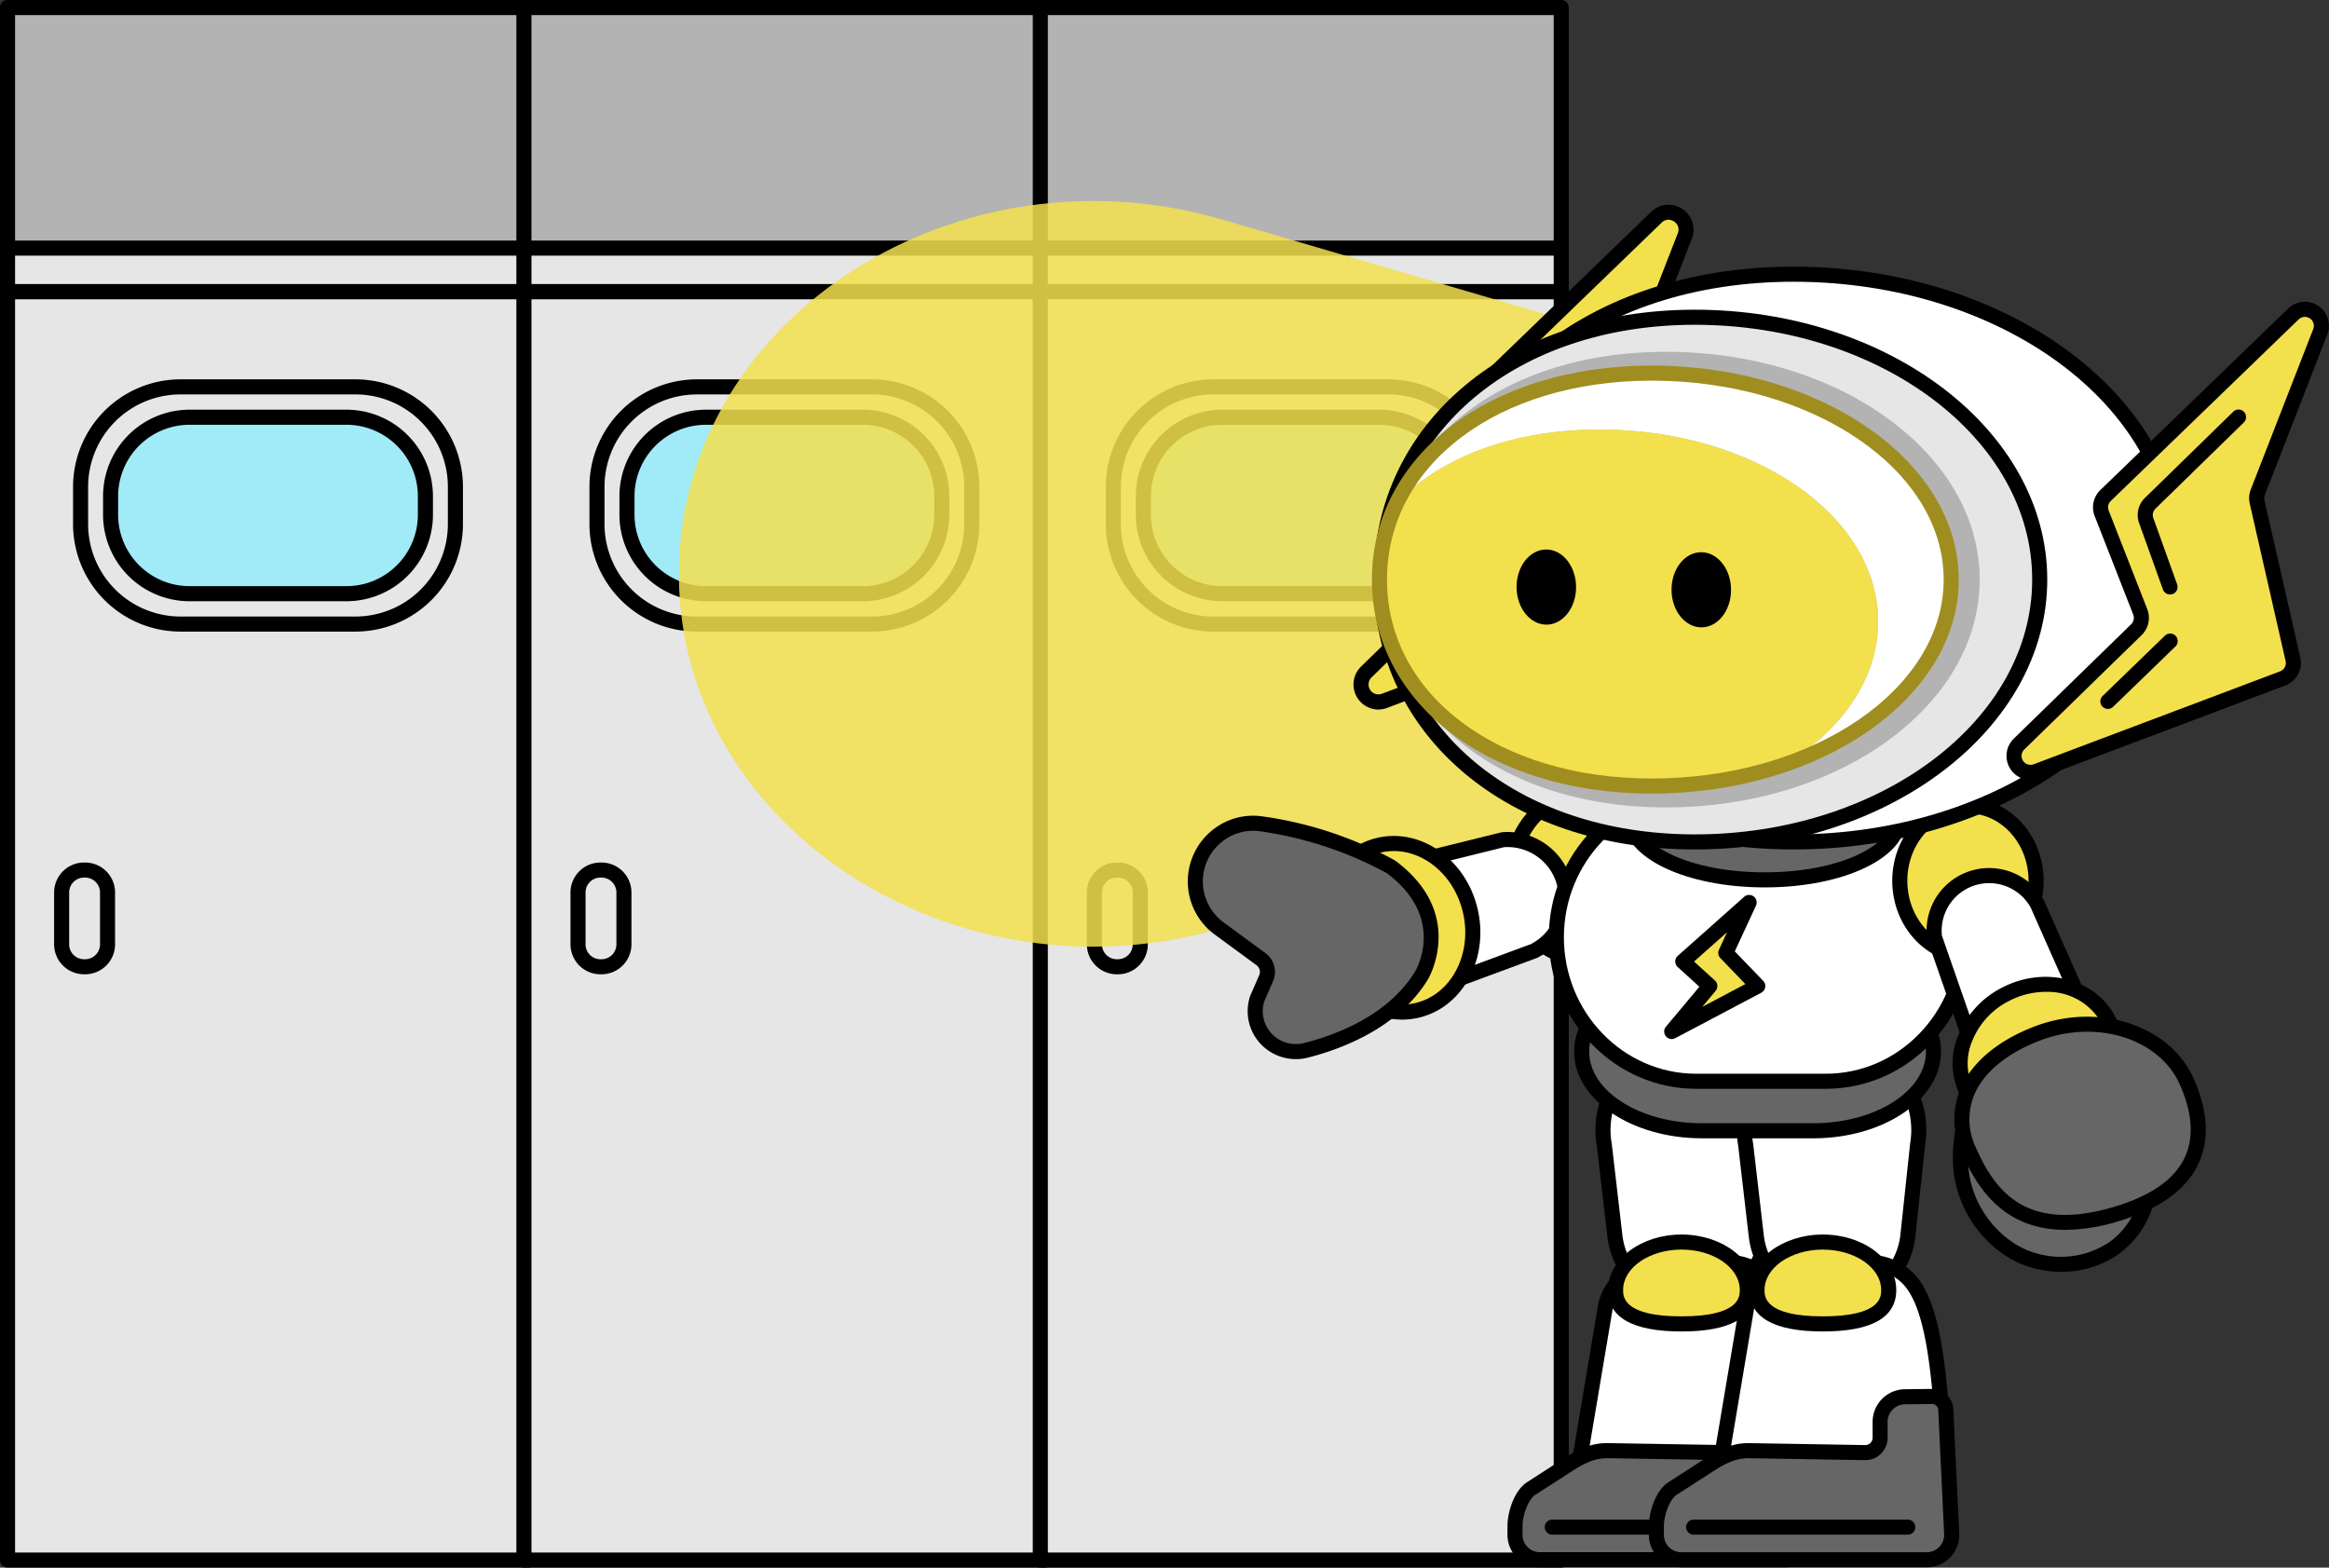 <svg id="グループ_7921" data-name="グループ 7921" xmlns="http://www.w3.org/2000/svg" xmlns:xlink="http://www.w3.org/1999/xlink" width="438.022" height="294.805" viewBox="0 0 438.022 294.805">
  <rect x="0" y="0" width="438.022" height="294.805" fill="#333333" stroke="none"/>
  <defs>
    <clipPath id="clip-path">
      <rect id="長方形_5041" data-name="長方形 5041" width="438.022" height="294.805" fill="none"/>
    </clipPath>
    <clipPath id="clip-path-4">
      <rect id="長方形_5030" data-name="長方形 5030" width="238.86" height="140.227" transform="translate(127.682 37.804)" fill="none"/>
    </clipPath>
  </defs>
  <g id="グループ_6305" data-name="グループ 6305" clip-path="url(#clip-path)">
    <rect id="長方形_5020" data-name="長方形 5020" width="97.973" height="238.524" transform="translate(1.418 54.864)" fill="#e6e6e6"/>
    <g id="グループ_6281" data-name="グループ 6281">
      <g id="グループ_6280" data-name="グループ 6280" clip-path="url(#clip-path)">
        <path id="パス_22197" data-name="パス 22197" d="M99.391,294.8H1.417A1.417,1.417,0,0,1,0,293.388V54.864a1.417,1.417,0,0,1,1.417-1.417H99.391a1.417,1.417,0,0,1,1.417,1.417V293.388a1.417,1.417,0,0,1-1.417,1.417M2.835,291.971H97.973V56.282H2.835Z"/>
        <rect id="長方形_5021" data-name="長方形 5021" width="97.973" height="45.38" transform="translate(1.418 1.418)" fill="#b3b3b3"/>
        <path id="パス_22198" data-name="パス 22198" d="M99.391,48.215H1.417A1.418,1.418,0,0,1,0,46.8V1.418A1.418,1.418,0,0,1,1.417,0H99.391a1.418,1.418,0,0,1,1.417,1.418V46.8a1.418,1.418,0,0,1-1.417,1.417M2.835,45.38H97.973V2.835H2.835Z"/>
        <path id="パス_22199" data-name="パス 22199" d="M66.867,117.359H33.94A18.783,18.783,0,0,1,15.157,98.576V91.539A18.783,18.783,0,0,1,33.94,72.756H66.867A18.783,18.783,0,0,1,85.65,91.539v7.037a18.783,18.783,0,0,1-18.783,18.783" fill="#e6e6e6"/>
        <path id="パス_22200" data-name="パス 22200" d="M66.867,118.777H33.94a20.224,20.224,0,0,1-20.2-20.2V91.539a20.224,20.224,0,0,1,20.2-20.2H66.867a20.224,20.224,0,0,1,20.2,20.2v7.037a20.224,20.224,0,0,1-20.2,20.2M33.94,74.173A17.385,17.385,0,0,0,16.575,91.539v7.037A17.385,17.385,0,0,0,33.94,115.942H66.867A17.385,17.385,0,0,0,84.232,98.576V91.539A17.385,17.385,0,0,0,66.867,74.173Z"/>
        <path id="パス_22201" data-name="パス 22201" d="M65.16,111.65H35.648A14.848,14.848,0,0,1,20.8,96.8v-3.49A14.848,14.848,0,0,1,35.648,78.464H65.16A14.848,14.848,0,0,1,80.008,93.312V96.8A14.848,14.848,0,0,1,65.16,111.65" fill="#a1eaf7"/>
        <path id="パス_22202" data-name="パス 22202" d="M65.16,113.068H35.648A16.285,16.285,0,0,1,19.382,96.8V93.313A16.285,16.285,0,0,1,35.648,77.047H65.16A16.285,16.285,0,0,1,81.426,93.313V96.8A16.285,16.285,0,0,1,65.16,113.068M35.648,79.882A13.446,13.446,0,0,0,22.217,93.313V96.8a13.446,13.446,0,0,0,13.431,13.431H65.16A13.446,13.446,0,0,0,78.591,96.8V93.313A13.446,13.446,0,0,0,65.16,79.882Z"/>
        <rect id="長方形_5022" data-name="長方形 5022" width="97.973" height="8.173" transform="translate(1.418 46.66)" fill="#e6e6e6"/>
        <path id="パス_22203" data-name="パス 22203" d="M99.391,56.25H1.417A1.417,1.417,0,0,1,0,54.833V46.66a1.417,1.417,0,0,1,1.417-1.417H99.391a1.417,1.417,0,0,1,1.417,1.417v8.173a1.417,1.417,0,0,1-1.417,1.417M2.835,53.415H97.973V48.077H2.835Z"/>
        <path id="パス_22204" data-name="パス 22204" d="M16.008,181.807h-.2a4.215,4.215,0,0,1-4.215-4.215v-9.754a4.215,4.215,0,0,1,4.215-4.214h.2a4.215,4.215,0,0,1,4.215,4.214v9.754a4.215,4.215,0,0,1-4.215,4.215" fill="#e6e6e6"/>
        <path id="パス_22205" data-name="パス 22205" d="M16.009,183.224h-.2a5.639,5.639,0,0,1-5.632-5.632v-9.754a5.638,5.638,0,0,1,5.632-5.632h.2a5.638,5.638,0,0,1,5.632,5.632v9.754a5.639,5.639,0,0,1-5.632,5.632m-.2-18.184a2.8,2.8,0,0,0-2.8,2.8v9.754a2.8,2.8,0,0,0,2.8,2.8h.2a2.8,2.8,0,0,0,2.8-2.8v-9.754a2.8,2.8,0,0,0-2.8-2.8Z"/>
        <rect id="長方形_5023" data-name="長方形 5023" width="97.973" height="238.524" transform="translate(98.536 54.864)" fill="#e6e6e6"/>
        <path id="パス_22206" data-name="パス 22206" d="M196.509,294.8H98.536a1.417,1.417,0,0,1-1.418-1.417V54.864a1.417,1.417,0,0,1,1.418-1.417h97.973a1.416,1.416,0,0,1,1.417,1.417V293.388a1.416,1.416,0,0,1-1.417,1.417m-96.556-2.834h95.138V56.282H99.953Z"/>
        <rect id="長方形_5024" data-name="長方形 5024" width="97.973" height="45.38" transform="translate(98.536 1.418)" fill="#b3b3b3"/>
        <path id="パス_22207" data-name="パス 22207" d="M196.509,48.215H98.536A1.418,1.418,0,0,1,97.118,46.8V1.418A1.418,1.418,0,0,1,98.536,0h97.973a1.417,1.417,0,0,1,1.417,1.418V46.8a1.417,1.417,0,0,1-1.417,1.417M99.953,45.38h95.138V2.835H99.953Z"/>
        <path id="パス_22208" data-name="パス 22208" d="M163.985,117.359H131.058a18.783,18.783,0,0,1-18.783-18.783V91.539a18.783,18.783,0,0,1,18.783-18.783h32.927a18.783,18.783,0,0,1,18.783,18.783v7.037a18.783,18.783,0,0,1-18.783,18.783" fill="#e6e6e6"/>
        <path id="パス_22209" data-name="パス 22209" d="M163.986,118.777H131.059a20.224,20.224,0,0,1-20.2-20.2V91.539a20.224,20.224,0,0,1,20.2-20.2h32.927a20.224,20.224,0,0,1,20.2,20.2v7.037a20.224,20.224,0,0,1-20.2,20.2m-32.927-44.6a17.385,17.385,0,0,0-17.365,17.366v7.037a17.385,17.385,0,0,0,17.365,17.366h32.927a17.385,17.385,0,0,0,17.365-17.366V91.539a17.385,17.385,0,0,0-17.365-17.366Z"/>
        <path id="パス_22210" data-name="パス 22210" d="M162.278,111.65H132.766A14.848,14.848,0,0,1,117.918,96.8v-3.49a14.848,14.848,0,0,1,14.848-14.848h29.512a14.848,14.848,0,0,1,14.848,14.848V96.8a14.848,14.848,0,0,1-14.848,14.848" fill="#a1eaf7"/>
        <path id="パス_22211" data-name="パス 22211" d="M162.278,113.068H132.766A16.285,16.285,0,0,1,116.5,96.8V93.313a16.285,16.285,0,0,1,16.266-16.266h29.512a16.285,16.285,0,0,1,16.266,16.266V96.8a16.285,16.285,0,0,1-16.266,16.266M132.766,79.882a13.446,13.446,0,0,0-13.431,13.431V96.8a13.446,13.446,0,0,0,13.431,13.431h29.512A13.446,13.446,0,0,0,175.709,96.8V93.313a13.446,13.446,0,0,0-13.431-13.431Z"/>
        <rect id="長方形_5025" data-name="長方形 5025" width="97.973" height="8.173" transform="translate(98.536 46.66)" fill="#e6e6e6"/>
        <path id="パス_22212" data-name="パス 22212" d="M196.509,56.25H98.536a1.417,1.417,0,0,1-1.418-1.417V46.66a1.417,1.417,0,0,1,1.418-1.417h97.973a1.416,1.416,0,0,1,1.417,1.417v8.173a1.416,1.416,0,0,1-1.417,1.417M99.953,53.415h95.138V48.077H99.953Z"/>
        <path id="パス_22213" data-name="パス 22213" d="M113.126,181.807h-.2a4.215,4.215,0,0,1-4.215-4.215v-9.754a4.215,4.215,0,0,1,4.215-4.214h.2a4.215,4.215,0,0,1,4.215,4.214v9.754a4.215,4.215,0,0,1-4.215,4.215" fill="#e6e6e6"/>
        <path id="パス_22214" data-name="パス 22214" d="M113.127,183.224h-.2a5.639,5.639,0,0,1-5.632-5.632v-9.754a5.638,5.638,0,0,1,5.632-5.632h.2a5.638,5.638,0,0,1,5.632,5.632v9.754a5.639,5.639,0,0,1-5.632,5.632m-.2-18.184a2.8,2.8,0,0,0-2.8,2.8v9.754a2.8,2.8,0,0,0,2.8,2.8h.2a2.8,2.8,0,0,0,2.8-2.8v-9.754a2.8,2.8,0,0,0-2.8-2.8Z"/>
        <rect id="長方形_5026" data-name="長方形 5026" width="97.973" height="238.524" transform="translate(195.654 54.864)" fill="#e6e6e6"/>
        <path id="パス_22215" data-name="パス 22215" d="M293.627,294.8H195.653a1.417,1.417,0,0,1-1.417-1.417V54.864a1.417,1.417,0,0,1,1.417-1.417h97.974a1.416,1.416,0,0,1,1.417,1.417V293.388a1.416,1.416,0,0,1-1.417,1.417m-96.556-2.834H292.21V56.282H197.071Z"/>
        <rect id="長方形_5027" data-name="長方形 5027" width="97.973" height="45.38" transform="translate(195.654 1.418)" fill="#b3b3b3"/>
        <path id="パス_22216" data-name="パス 22216" d="M293.627,48.215H195.653a1.418,1.418,0,0,1-1.417-1.417V1.418A1.418,1.418,0,0,1,195.653,0h97.974a1.417,1.417,0,0,1,1.417,1.418V46.8a1.417,1.417,0,0,1-1.417,1.417M197.071,45.38H292.21V2.835H197.071Z"/>
        <path id="パス_22217" data-name="パス 22217" d="M261.1,117.359H228.176a18.783,18.783,0,0,1-18.783-18.783V91.539a18.783,18.783,0,0,1,18.783-18.783H261.1a18.783,18.783,0,0,1,18.783,18.783v7.037A18.783,18.783,0,0,1,261.1,117.359" fill="#e6e6e6"/>
        <path id="パス_22218" data-name="パス 22218" d="M261.1,118.777H228.177a20.223,20.223,0,0,1-20.2-20.2V91.539a20.223,20.223,0,0,1,20.2-20.2H261.1a20.223,20.223,0,0,1,20.2,20.2v7.037a20.223,20.223,0,0,1-20.2,20.2m-32.927-44.6a17.386,17.386,0,0,0-17.366,17.366v7.037a17.386,17.386,0,0,0,17.366,17.366H261.1A17.386,17.386,0,0,0,278.47,98.576V91.539A17.386,17.386,0,0,0,261.1,74.173Z"/>
        <path id="パス_22219" data-name="パス 22219" d="M259.4,111.65H229.884A14.848,14.848,0,0,1,215.036,96.8v-3.49a14.848,14.848,0,0,1,14.848-14.848H259.4a14.848,14.848,0,0,1,14.848,14.848V96.8A14.848,14.848,0,0,1,259.4,111.65" fill="#a1eaf7"/>
        <path id="パス_22220" data-name="パス 22220" d="M259.4,113.068H229.884A16.284,16.284,0,0,1,213.619,96.8V93.313a16.284,16.284,0,0,1,16.265-16.266H259.4a16.284,16.284,0,0,1,16.264,16.266V96.8A16.283,16.283,0,0,1,259.4,113.068M229.884,79.882a13.447,13.447,0,0,0-13.431,13.431V96.8a13.447,13.447,0,0,0,13.431,13.431H259.4A13.446,13.446,0,0,0,272.827,96.8V93.313A13.446,13.446,0,0,0,259.4,79.882Z"/>
        <rect id="長方形_5028" data-name="長方形 5028" width="97.973" height="8.173" transform="translate(195.654 46.66)" fill="#e6e6e6"/>
        <path id="パス_22221" data-name="パス 22221" d="M293.627,56.25H195.653a1.417,1.417,0,0,1-1.417-1.417V46.66a1.417,1.417,0,0,1,1.417-1.417h97.974a1.416,1.416,0,0,1,1.417,1.417v8.173a1.416,1.416,0,0,1-1.417,1.417m-96.556-2.835H292.21V48.077H197.071Z"/>
        <path id="パス_22222" data-name="パス 22222" d="M210.244,181.807h-.2a4.215,4.215,0,0,1-4.215-4.215v-9.754a4.215,4.215,0,0,1,4.215-4.214h.2a4.215,4.215,0,0,1,4.215,4.214v9.754a4.215,4.215,0,0,1-4.215,4.215" fill="#e6e6e6"/>
        <path id="パス_22223" data-name="パス 22223" d="M210.244,183.224h-.2a5.639,5.639,0,0,1-5.632-5.632v-9.754a5.638,5.638,0,0,1,5.632-5.632h.2a5.638,5.638,0,0,1,5.632,5.632v9.754a5.638,5.638,0,0,1-5.632,5.632m-.2-18.184a2.8,2.8,0,0,0-2.8,2.8v9.754a2.8,2.8,0,0,0,2.8,2.8h.2a2.8,2.8,0,0,0,2.8-2.8v-9.754a2.8,2.8,0,0,0-2.8-2.8Z"/>
      </g>
    </g>
    <g id="グループ_6286" data-name="グループ 6286">
      <g id="グループ_6285" data-name="グループ 6285" clip-path="url(#clip-path)">
        <g id="グループ_6284" data-name="グループ 6284" opacity="0.85" style="mix-blend-mode: screen;isolation: isolate">
          <g id="グループ_6283" data-name="グループ 6283">
            <g id="グループ_6282" data-name="グループ 6282" clip-path="url(#clip-path-4)">
              <path id="パス_22224" data-name="パス 22224" d="M366.542,109.19c0-22.663-26.592-41.47-61.513-45.154l.059-.718L229.914,41.305C180.25,26.762,129.007,59.284,127.707,106.17c-1.347,48.624,51.548,83.655,102.894,68.145l64.021-19.339c39.908-.694,71.92-20.92,71.92-45.786" fill="#f3e04d"/>
            </g>
          </g>
        </g>
      </g>
    </g>
    <g id="グループ_6288" data-name="グループ 6288">
      <g id="グループ_6287" data-name="グループ 6287" clip-path="url(#clip-path)">
        <path id="パス_22225" data-name="パス 22225" d="M301.729,215.346l1.989,17.1a14.349,14.349,0,0,0,28.52-.135l1.835-17.2a16.4,16.4,0,1,0-32.344.239" fill="#fff"/>
        <path id="パス_22226" data-name="パス 22226" d="M317.97,246.548A15.763,15.763,0,0,1,302.31,232.6l-1.984-17.055a17.818,17.818,0,0,1,17.43-20.865h.126a17.818,17.818,0,0,1,17.591,20.647l-1.826,17.125a15.735,15.735,0,0,1-15.677,14.092m-.088-49.029h-.106A14.983,14.983,0,0,0,303.125,215.1c.005.027.009.055.013.082l1.988,17.095a12.931,12.931,0,0,0,25.7-.122l1.836-17.2a14.987,14.987,0,0,0-14.782-17.437"/>
        <path id="パス_22227" data-name="パス 22227" d="M333.088,241.4c3.255,4.327,4.968,13.007,5.829,30.035a9.061,9.061,0,0,1-2.931,7.153l-3.123,2.851c-1.664,1.521-3.837,4.828-6.092,4.828H306.215c-4.4,0-8.168-5.641-8.907-9.984a9.028,9.028,0,0,1,0-3.015l4.718-28.056a10.077,10.077,0,0,1,9.5-7.487l13.292-.311a10.042,10.042,0,0,1,8.27,3.986" fill="#fff"/>
        <path id="パス_22228" data-name="パス 22228" d="M326.77,287.679H306.215c-5.413,0-9.529-6.6-10.3-11.164a10.439,10.439,0,0,1,0-3.487l4.718-28.056q.01-.064.027-.129a11.553,11.553,0,0,1,10.84-8.54l13.292-.312a11.524,11.524,0,0,1,9.437,4.552c3.466,4.608,5.237,13.535,6.111,30.815a10.44,10.44,0,0,1-3.392,8.271l-3.121,2.852c-.39.356-.845.859-1.326,1.392-1.61,1.784-3.435,3.806-5.723,3.806M303.409,245.51,298.7,273.5a7.579,7.579,0,0,0,0,2.541c.692,4.073,4.123,8.806,7.51,8.806H326.77c1.028,0,2.526-1.659,3.618-2.871.529-.585,1.028-1.138,1.519-1.587l3.122-2.852A7.618,7.618,0,0,0,337.5,271.5c-.832-16.443-2.491-25.192-5.547-29.253h0a8.557,8.557,0,0,0-7.1-3.421l-13.292.312a8.7,8.7,0,0,0-8.149,6.373"/>
        <path id="パス_22229" data-name="パス 22229" d="M336.693,262.612l-5.051.065a4.7,4.7,0,0,0-4.637,4.7v3a2.8,2.8,0,0,1-2.845,2.8l-21.8-.365c-3.3-.055-5.846,1.572-8.6,3.385l-5.8,3.731c-1.9,1.25-3.041,4.781-3.041,7.054v1.668a4.672,4.672,0,0,0,4.671,4.672h46.2a4.671,4.671,0,0,0,4.664-4.934L339.351,265.1a2.628,2.628,0,0,0-2.658-2.488" fill="#666"/>
        <path id="パス_22230" data-name="パス 22230" d="M335.8,294.738H289.6a6.1,6.1,0,0,1-6.089-6.089v-1.668c0-2.414,1.141-6.567,3.679-8.237L293,275c2.738-1.8,5.6-3.67,9.392-3.61l21.8.365a1.38,1.38,0,0,0,1.4-1.381v-3a6.135,6.135,0,0,1,6.036-6.115l5.051-.065h.052a4.037,4.037,0,0,1,4.04,3.831l1.112,23.3a6.088,6.088,0,0,1-6.081,6.418m-33.592-20.511c-2.873,0-5.2,1.532-7.663,3.152l-5.809,3.74c-1.341.883-2.392,3.879-2.392,5.862v1.668A3.258,3.258,0,0,0,289.6,291.9h46.2a3.257,3.257,0,0,0,3.25-3.438l-1.113-23.3a1.225,1.225,0,0,0-1.224-1.138l-5.051.065a3.292,3.292,0,0,0-3.238,3.28v3a4.179,4.179,0,0,1-1.259,3.006,4.017,4.017,0,0,1-3.026,1.21l-21.8-.365h-.135"/>
        <line id="線_767" data-name="線 767" x2="40.267" transform="translate(291.939 287.19)" fill="#666"/>
        <path id="パス_22231" data-name="パス 22231" d="M332.2,288.608H291.938a1.417,1.417,0,0,1,0-2.834H332.2a1.417,1.417,0,1,1,0,2.834"/>
        <path id="パス_22232" data-name="パス 22232" d="M328.627,242.6c0,4.982-5.547,6.375-12.389,6.375s-12.39-1.393-12.39-6.375,5.547-9.021,12.39-9.021,12.389,4.039,12.389,9.021" fill="#f3e04d"/>
        <path id="パス_22233" data-name="パス 22233" d="M316.237,250.394c-9.161,0-13.807-2.621-13.807-7.792,0-5.755,6.194-10.438,13.807-10.438s13.807,4.683,13.807,10.438c0,5.171-4.646,7.792-13.807,7.792m0-15.4c-6.05,0-10.973,3.411-10.973,7.6,0,1.227,0,4.959,10.973,4.959s10.973-3.732,10.973-4.959c0-4.193-4.923-7.6-10.973-7.6"/>
      </g>
    </g>
    <g id="グループ_6290" data-name="グループ 6290">
      <g id="グループ_6289" data-name="グループ 6289" clip-path="url(#clip-path)">
        <path id="パス_22234" data-name="パス 22234" d="M328.322,215.346l1.989,17.1a14.349,14.349,0,0,0,28.52-.135l1.835-17.2a16.4,16.4,0,1,0-32.344.239" fill="#fff"/>
        <path id="パス_22235" data-name="パス 22235" d="M344.564,246.548A15.766,15.766,0,0,1,328.9,232.6l-1.984-17.055a17.819,17.819,0,0,1,17.43-20.865h.126a17.819,17.819,0,0,1,17.591,20.648l-1.825,17.124a15.736,15.736,0,0,1-15.677,14.092m-.089-49.029h-.106A14.985,14.985,0,0,0,329.718,215.1c.005.027.009.055.013.082l1.988,17.095a12.931,12.931,0,0,0,25.7-.122l1.835-17.2a14.987,14.987,0,0,0-14.782-17.437"/>
        <path id="パス_22236" data-name="パス 22236" d="M359.681,241.4c3.255,4.327,4.968,13.007,5.829,30.035a9.061,9.061,0,0,1-2.931,7.153l-3.123,2.851c-1.664,1.521-3.837,4.828-6.092,4.828H332.808c-4.4,0-8.168-5.641-8.907-9.984a9.028,9.028,0,0,1,0-3.015l4.718-28.056a10.077,10.077,0,0,1,9.5-7.487l13.292-.311a10.042,10.042,0,0,1,8.27,3.986" fill="#fff"/>
        <path id="パス_22237" data-name="パス 22237" d="M353.364,287.679H332.808c-5.411,0-9.528-6.6-10.305-11.163a10.445,10.445,0,0,1,0-3.488l4.719-28.056q.011-.064.027-.129a11.553,11.553,0,0,1,10.84-8.54l13.292-.312a11.537,11.537,0,0,1,9.436,4.552c3.466,4.608,5.237,13.535,6.111,30.815a10.443,10.443,0,0,1-3.39,8.271l-3.123,2.852c-.39.356-.845.859-1.326,1.392-1.61,1.784-3.435,3.806-5.722,3.806M330,245.51,325.3,273.5a7.579,7.579,0,0,0,0,2.541c.692,4.073,4.124,8.806,7.51,8.806h20.556c1.027,0,2.525-1.659,3.618-2.871.528-.585,1.027-1.138,1.518-1.587l3.123-2.852A7.62,7.62,0,0,0,364.1,271.5c-.832-16.443-2.491-25.192-5.547-29.253h0a8.555,8.555,0,0,0-7.1-3.421l-13.292.312A8.7,8.7,0,0,0,330,245.51"/>
        <path id="パス_22238" data-name="パス 22238" d="M363.287,262.612l-5.051.065a4.7,4.7,0,0,0-4.637,4.7v3a2.8,2.8,0,0,1-2.845,2.8l-21.8-.365c-3.3-.055-5.846,1.572-8.6,3.385l-5.8,3.731c-1.9,1.25-3.041,4.781-3.041,7.054v1.668a4.671,4.671,0,0,0,4.671,4.672h46.2a4.671,4.671,0,0,0,4.664-4.934L365.945,265.1a2.628,2.628,0,0,0-2.658-2.488" fill="#666"/>
        <path id="パス_22239" data-name="パス 22239" d="M362.392,294.738h-46.2a6.1,6.1,0,0,1-6.088-6.089v-1.668c0-2.415,1.14-6.567,3.678-8.237l5.811-3.74c2.737-1.8,5.6-3.67,9.391-3.61l21.8.365a1.427,1.427,0,0,0,.991-.395,1.382,1.382,0,0,0,.413-.987l0-3a6.136,6.136,0,0,1,6.037-6.116l5.05-.065h.053a4.035,4.035,0,0,1,4.039,3.832l1.112,23.294a6.09,6.09,0,0,1-6.08,6.418M328.8,274.227c-2.873,0-5.2,1.532-7.663,3.152l-5.811,3.74c-1.34.883-2.39,3.879-2.39,5.862v1.668a3.258,3.258,0,0,0,3.254,3.255h46.2a3.256,3.256,0,0,0,3.249-3.438l-1.112-23.3a1.177,1.177,0,0,0-1.225-1.138l-5.05.065a3.292,3.292,0,0,0-3.239,3.28l0,3a4.185,4.185,0,0,1-1.26,3.008,4.109,4.109,0,0,1-3.025,1.209l-21.8-.365H328.8"/>
        <line id="線_768" data-name="線 768" x2="40.267" transform="translate(318.532 287.19)" fill="#666"/>
        <path id="パス_22240" data-name="パス 22240" d="M358.8,288.608H318.532a1.417,1.417,0,1,1,0-2.834H358.8a1.417,1.417,0,0,1,0,2.834"/>
        <path id="パス_22241" data-name="パス 22241" d="M355.22,242.6c0,4.982-5.547,6.375-12.389,6.375s-12.39-1.393-12.39-6.375,5.547-9.021,12.39-9.021,12.389,4.039,12.389,9.021" fill="#f3e04d"/>
        <path id="パス_22242" data-name="パス 22242" d="M342.83,250.394c-9.161,0-13.806-2.621-13.806-7.792,0-5.755,6.194-10.438,13.806-10.438s13.807,4.683,13.807,10.438c0,5.171-4.646,7.792-13.807,7.792m0-15.4c-6.05,0-10.972,3.411-10.972,7.6,0,1.227,0,4.959,10.972,4.959S353.8,243.829,353.8,242.6c0-4.193-4.923-7.6-10.973-7.6"/>
      </g>
    </g>
    <g id="グループ_6292" data-name="グループ 6292">
      <g id="グループ_6291" data-name="グループ 6291" clip-path="url(#clip-path)">
        <path id="パス_22243" data-name="パス 22243" d="M309.924,164.878c0,8.434-5.738,15.27-12.817,15.27s-12.817-6.836-12.817-15.27,5.738-15.27,12.817-15.27,12.817,6.836,12.817,15.27" fill="#f3e04d"/>
        <path id="パス_22244" data-name="パス 22244" d="M297.107,181.565c-7.849,0-14.234-7.485-14.234-16.686s6.385-16.688,14.234-16.688,14.233,7.485,14.233,16.688-6.384,16.686-14.233,16.686m0-30.54c-6.286,0-11.4,6.215-11.4,13.854s5.114,13.852,11.4,13.852,11.4-6.215,11.4-13.852-5.114-13.854-11.4-13.854"/>
        <path id="パス_22245" data-name="パス 22245" d="M294.391,166.885h0a11.073,11.073,0,0,1-5.926,11.976l-14.785,5.468a11.074,11.074,0,0,1-15.76-7.487l-.523-1.675a11.073,11.073,0,0,1,9.945-13.457l15.309-3.794a11.074,11.074,0,0,1,11.74,8.969" fill="#fff"/>
        <path id="パス_22246" data-name="パス 22246" d="M268.729,186.924a12.518,12.518,0,0,1-12.179-9.714l-.506-1.62q-.018-.057-.03-.114a12.491,12.491,0,0,1,11.1-15.17l15.2-3.766a1.267,1.267,0,0,1,.23-.037,12.492,12.492,0,0,1,6.559,23.626,1.2,1.2,0,0,1-.143.061l-14.714,5.442a12.452,12.452,0,0,1-5.513,1.292M258.768,174.8l.505,1.617c.011.037.022.075.03.113a9.656,9.656,0,0,0,13.743,6.53,1.208,1.208,0,0,1,.143-.061l14.709-5.442a9.69,9.69,0,0,0,5.1-10.408h0a9.646,9.646,0,0,0-10.124-7.829l-15.191,3.765a1.482,1.482,0,0,1-.231.037,9.655,9.655,0,0,0-8.684,11.679m29.7,4.059h0Z"/>
        <path id="パス_22247" data-name="パス 22247" d="M276.555,171.433c1.919,8.591-2.635,16.92-10.172,18.6s-15.2-3.918-17.119-12.509,2.636-16.92,10.172-18.6,15.2,3.917,17.119,12.508" fill="#f3e04d"/>
        <path id="パス_22248" data-name="パス 22248" d="M263.7,191.749c-7.235,0-13.979-5.7-15.813-13.914-2.086-9.34,2.959-18.444,11.246-20.294s16.725,4.243,18.811,13.583-2.959,18.444-11.246,20.294a13.7,13.7,0,0,1-3,.331m-1.562-31.7a10.939,10.939,0,0,0-2.388.263c-6.76,1.509-10.841,9.095-9.1,16.911s8.664,12.943,15.427,11.434,10.842-9.095,9.1-16.911c-1.54-6.893-7.107-11.7-13.04-11.7"/>
        <path id="パス_22249" data-name="パス 22249" d="M261.57,163a71.321,71.321,0,0,0-24.615-8.1,10.938,10.938,0,0,0-7.684,19.687l7.874,5.783a2.994,2.994,0,0,1,.971,3.612l-1.648,3.771a7.613,7.613,0,0,0,9.089,9.787c6.115-1.532,16.467-5.327,21.811-14.129,0,0,6.725-11.132-5.8-20.408" fill="#666"/>
        <path id="パス_22250" data-name="パス 22250" d="M243.717,199.178a9.083,9.083,0,0,1-6.984-3.268,8.977,8.977,0,0,1-1.61-8.61c.014-.04.029-.08.046-.119l1.648-3.772a1.569,1.569,0,0,0-.511-1.9l-7.874-5.782a12.371,12.371,0,0,1-.4-19.622,12.163,12.163,0,0,1,9.091-2.616,72.022,72.022,0,0,1,25.163,8.288,1.433,1.433,0,0,1,.129.084c13.4,9.929,6.24,22.157,6.166,22.28-5.663,9.329-16.64,13.258-22.679,14.77a8.988,8.988,0,0,1-2.184.269m-5.924-10.924a6.165,6.165,0,0,0,1.124,5.85,6.24,6.24,0,0,0,6.295,2.055c5.618-1.406,15.808-5.029,20.943-13.489.242-.4,5.842-10.13-5.362-18.484a70.5,70.5,0,0,0-24.005-7.884,9.332,9.332,0,0,0-6.983,2.012,9.536,9.536,0,0,0,.3,15.126l7.874,5.782a4.387,4.387,0,0,1,1.432,5.322Z"/>
      </g>
    </g>
    <g id="グループ_6294" data-name="グループ 6294">
      <g id="グループ_6293" data-name="グループ 6293" clip-path="url(#clip-path)">
        <path id="パス_22251" data-name="パス 22251" d="M341.022,212.651H320.083c-12.493,0-22.619-6.668-22.619-14.893s10.126-14.893,22.619-14.893h20.939c12.492,0,22.618,6.667,22.618,14.893s-10.126,14.893-22.618,14.893" fill="#666"/>
        <path id="パス_22252" data-name="パス 22252" d="M341.021,214.068H320.082c-13.253,0-24.035-7.316-24.035-16.309s10.782-16.311,24.035-16.311h20.939c13.253,0,24.036,7.316,24.036,16.311s-10.783,16.309-24.036,16.309m-20.939-29.786c-11.69,0-21.2,6.046-21.2,13.477s9.511,13.475,21.2,13.475h20.939c11.691,0,21.2-6.045,21.2-13.475s-9.511-13.477-21.2-13.477Z"/>
        <path id="パス_22253" data-name="パス 22253" d="M343.374,203.343H319.018c-14.531,0-26.31-12.122-26.31-27.076s11.779-27.077,26.31-27.077h24.356c14.531,0,26.309,12.122,26.309,27.077s-11.778,27.076-26.309,27.076" fill="#fff"/>
        <path id="パス_22254" data-name="パス 22254" d="M343.374,204.76H319.018c-15.288,0-27.726-12.782-27.726-28.494s12.438-28.493,27.726-28.493h24.356c15.29,0,27.727,12.782,27.727,28.493s-12.437,28.494-27.727,28.494m-24.356-54.153c-13.726,0-24.892,11.511-24.892,25.659s11.166,25.66,24.892,25.66h24.356c13.726,0,24.893-11.511,24.893-25.66s-11.167-25.659-24.893-25.659Z"/>
        <path id="パス_22255" data-name="パス 22255" d="M357.057,154.135c0,6.258-11.258,11.331-25.146,11.331s-25.146-5.073-25.146-11.331S318.024,142.8,331.911,142.8s25.146,5.073,25.146,11.331" fill="#666"/>
        <path id="パス_22256" data-name="パス 22256" d="M331.911,166.883c-14.9,0-26.562-5.6-26.562-12.748s11.666-12.748,26.562-12.748,26.563,5.6,26.563,12.748-11.667,12.748-26.563,12.748m0-22.662c-14.193,0-23.729,5.126-23.729,9.914s9.536,9.914,23.729,9.914,23.729-5.126,23.729-9.914-9.535-9.914-23.729-9.914"/>
        <path id="パス_22257" data-name="パス 22257" d="M328.966,169.722l-12.48,11.093,5.085,4.622-7.165,8.551,16.178-8.551-6.009-6.24Z" fill="#f3e04d"/>
        <path id="パス_22258" data-name="パス 22258" d="M314.407,195.4a1.416,1.416,0,0,1-1.087-2.327l6.29-7.508-4.077-3.706a1.418,1.418,0,0,1,.011-2.108l12.48-11.093a1.418,1.418,0,0,1,2.228,1.655l-3.984,8.6,5.336,5.541a1.417,1.417,0,0,1-.358,2.236l-16.178,8.551a1.412,1.412,0,0,1-.661.164m4.2-14.578,3.918,3.562a1.417,1.417,0,0,1,.133,1.959l-2.521,3.008,8.12-4.292-4.7-4.883a1.418,1.418,0,0,1-.265-1.58l1.526-3.293Z"/>
      </g>
    </g>
    <g id="グループ_6296" data-name="グループ 6296">
      <g id="グループ_6295" data-name="グループ 6295" clip-path="url(#clip-path)">
        <path id="パス_22259" data-name="パス 22259" d="M382.934,165.638c0,7.785-5.738,14.1-12.817,14.1s-12.817-6.311-12.817-14.1,5.738-14.1,12.817-14.1,12.817,6.311,12.817,14.1" fill="#f3e04d"/>
        <path id="パス_22260" data-name="パス 22260" d="M370.117,181.15c-7.849,0-14.234-6.959-14.234-15.512s6.385-15.514,14.234-15.514,14.233,6.959,14.233,15.514-6.384,15.512-14.233,15.512m0-28.192c-6.286,0-11.4,5.688-11.4,12.68s5.114,12.678,11.4,12.678,11.4-5.687,11.4-12.678-5.114-12.68-11.4-12.68"/>
        <path id="パス_22261" data-name="パス 22261" d="M371.748,164.937h0A10.354,10.354,0,0,1,383.167,170l8.046,18.127a10.353,10.353,0,0,1-6.379,15.014l-1.543.554a10.353,10.353,0,0,1-12.96-8.764l-6.5-18.68a10.353,10.353,0,0,1,7.919-11.318" fill="#fff"/>
        <path id="パス_22262" data-name="パス 22262" d="M380.609,205.47a11.771,11.771,0,0,1-11.666-10.208l-6.453-18.541a1.352,1.352,0,0,1-.069-.3,11.771,11.771,0,0,1,21.986-7.106c.02.036.039.073.056.111l8.02,18.072a11.771,11.771,0,0,1-7.223,17l-1.49.535-.113.035a11.82,11.82,0,0,1-3.048.4m-15.39-29.531,6.45,18.531a1.508,1.508,0,0,1,.069.3,8.936,8.936,0,0,0,11.13,7.578l1.487-.534c.037-.013.075-.024.112-.035a8.935,8.935,0,0,0,5.5-12.959c-.02-.036-.038-.073-.056-.111L381.9,170.638a8.937,8.937,0,0,0-16.679,5.3"/>
        <path id="パス_22263" data-name="パス 22263" d="M396.564,191.858c3.327,6.477.076,14.783-7.261,18.552s-15.982,1.573-19.309-4.9-.076-14.783,7.261-18.551,15.982-1.574,19.309,4.9" fill="#f3e04d"/>
        <path id="パス_22264" data-name="パス 22264" d="M381.827,213.675a16.383,16.383,0,0,1-4.031-.5A13.538,13.538,0,0,1,368.3,194.7a17.308,17.308,0,0,1,8.3-9.005c8.024-4.12,17.539-1.644,21.218,5.517s.145,16.341-7.875,20.46a17.8,17.8,0,0,1-8.123,2m2.91-27.143a14.979,14.979,0,0,0-6.835,1.684,14.475,14.475,0,0,0-6.957,7.516,10.709,10.709,0,0,0,7.548,14.7,14.485,14.485,0,0,0,10.162-1.279c6.63-3.4,9.612-10.872,6.648-16.643a11.585,11.585,0,0,0-10.566-5.974"/>
        <path id="パス_22265" data-name="パス 22265" d="M374.342,201.547a25.585,25.585,0,0,0-5.56,18.176,20.649,20.649,0,0,0,9.97,15.728,17.99,17.99,0,0,0,18.479-.5c5.413-3.635,8.3-10.845,6.448-17.027" fill="#666"/>
        <path id="パス_22266" data-name="パス 22266" d="M387.658,239.176a19.548,19.548,0,0,1-9.6-2.491,22.1,22.1,0,0,1-10.682-16.815,26.939,26.939,0,0,1,5.856-19.2,1.417,1.417,0,0,1,2.227,1.754,24.092,24.092,0,0,0-5.265,17.151,19.228,19.228,0,0,0,9.26,14.643,16.514,16.514,0,0,0,16.99-.444c4.989-3.35,7.517-9.989,5.881-15.443a1.417,1.417,0,0,1,2.715-.814c2.011,6.7-.94,14.53-7.016,18.61a18.623,18.623,0,0,1-10.362,3.049"/>
        <path id="パス_22267" data-name="パス 22267" d="M411.29,203.435c4.129,9.369,3.516,19.847-13.171,24.847-16.816,5.04-23.65-2.476-27.779-11.845s1.423-17.73,12.826-22.083,24-.288,28.124,9.081" fill="#666"/>
        <path id="パス_22268" data-name="パス 22268" d="M388.439,231.287c-11.526,0-16.533-7.784-19.4-14.28a15.138,15.138,0,0,1-.37-12.177c2.069-4.955,7.036-9.147,13.987-11.8,12.075-4.61,25.5-.2,29.927,9.835,2.678,6.077,2.984,11.439.907,15.939-2.255,4.891-7.292,8.536-14.967,10.836a35.267,35.267,0,0,1-10.088,1.648m4.115-37.263a24.949,24.949,0,0,0-8.882,1.653c-6.219,2.374-10.616,6.013-12.383,10.244a12.216,12.216,0,0,0,.348,9.944c3.634,8.244,9.574,16.008,26.075,11.059,6.863-2.056,11.308-5.188,13.209-9.308,1.721-3.73,1.408-8.309-.928-13.61-2.772-6.289-9.742-9.982-17.439-9.982"/>
      </g>
    </g>
    <g id="グループ_6298" data-name="グループ 6298">
      <g id="グループ_6297" data-name="グループ 6297" clip-path="url(#clip-path)">
        <path id="パス_22269" data-name="パス 22269" d="M311.534,40.845,274.176,76.938a3.279,3.279,0,0,0-.775,3.553l7.666,19.591a3.278,3.278,0,0,1-.765,3.543l-23.341,22.75a3.279,3.279,0,0,0,3.445,5.416L309.4,113.319a3.279,3.279,0,0,0,2.04-3.8L304.3,78.212a3.282,3.282,0,0,1,.141-1.918l12.422-31.9a3.279,3.279,0,0,0-5.334-3.548" fill="#f3e04d"/>
        <path id="パス_22270" data-name="パス 22270" d="M259.189,133.437a4.712,4.712,0,0,1-3.218-8.077l23.341-22.75a1.861,1.861,0,0,0,.435-2.013L272.08,81.008a4.687,4.687,0,0,1,1.11-5.088l37.36-36.094a4.695,4.695,0,0,1,7.637,5.081l-12.421,31.9a1.859,1.859,0,0,0-.08,1.089l7.135,31.309a4.712,4.712,0,0,1-2.922,5.438l-48.993,18.472a4.839,4.839,0,0,1-1.717.32m54.593-92.116a1.791,1.791,0,0,0-1.264.543h0L275.16,77.958a1.858,1.858,0,0,0-.439,2.017l7.667,19.59a4.692,4.692,0,0,1-1.1,5.075L257.95,127.39a1.862,1.862,0,0,0,1.956,3.075L308.9,111.992a1.867,1.867,0,0,0,1.158-2.155l-7.134-31.309a4.666,4.666,0,0,1,.2-2.748l12.421-31.9a1.79,1.79,0,0,0-.7-2.226,1.944,1.944,0,0,0-1.061-.332m-2.248-.476h0Z"/>
      </g>
    </g>
    <g id="グループ_6300" data-name="グループ 6300">
      <g id="グループ_6299" data-name="グループ 6299" clip-path="url(#clip-path)">
        <path id="パス_22271" data-name="パス 22271" d="M288.235,96.767a1.418,1.418,0,0,1-1.334-.938l-4.7-13.1a4.671,4.671,0,0,1,1.123-5.051l17.531-17.105a1.418,1.418,0,0,1,1.981,2.03L285.3,79.708a1.86,1.86,0,0,0-.446,2.022l4.718,13.141a1.417,1.417,0,0,1-.855,1.813,1.438,1.438,0,0,1-.479.083"/>
        <path id="パス_22272" data-name="パス 22272" d="M409.369,104.949c0,29.482-32.269,53.382-72.076,53.382s-65.523-23.9-65.523-53.382,25.717-53.382,65.523-53.382,72.076,23.9,72.076,53.382" fill="#fff"/>
        <path id="パス_22273" data-name="パス 22273" d="M337.293,159.748c-38.788,0-66.94-23.046-66.94-54.8s28.152-54.8,66.94-54.8c40.524,0,73.493,24.583,73.493,54.8s-32.969,54.8-73.493,54.8m0-106.764c-37.146,0-64.106,21.854-64.106,51.965s26.96,51.965,64.106,51.965c38.962,0,70.659-23.311,70.659-51.965s-31.7-51.965-70.659-51.965"/>
        <path id="パス_22274" data-name="パス 22274" d="M274.241,107.932a1.418,1.418,0,0,1-1.334-.938L269.162,96.56a4,4,0,0,1,.966-4.327l13.957-13.618a1.418,1.418,0,1,1,1.98,2.029L272.1,94.267a1.192,1.192,0,0,0-.287,1.3l3.759,10.471a1.417,1.417,0,0,1-.855,1.813,1.438,1.438,0,0,1-.479.083"/>
        <path id="パス_22275" data-name="パス 22275" d="M383.615,109c0,27.247-29.048,49.335-64.881,49.335S259.752,136.243,259.752,109s23.15-49.335,58.982-49.335S383.615,81.749,383.615,109" fill="#e6e6e6"/>
        <path id="パス_22276" data-name="パス 22276" d="M372.325,109c0,23.661-26.4,42.842-58.967,42.842S259.752,132.657,259.752,109s21.039-42.842,53.606-42.842S372.325,85.335,372.325,109" fill="#b3b3b3"/>
        <path id="パス_22277" data-name="パス 22277" d="M318.734,159.748c-35,0-60.4-21.344-60.4-50.753s25.4-50.752,60.4-50.752c36.557,0,66.3,22.768,66.3,50.752s-29.741,50.753-66.3,50.753m0-98.67c-33.355,0-57.565,20.152-57.565,47.917s24.21,47.919,57.565,47.919c34.994,0,63.464-21.5,63.464-47.919s-28.47-47.917-63.464-47.917"/>
        <path id="パス_22278" data-name="パス 22278" d="M366.972,109c0-21.445-25.219-38.829-56.328-38.829-23.572,0-40.813,9.985-47.788,24.151,8.267-8.253,21.45-13.543,37.989-13.543,28.929,0,52.38,16.166,52.38,36.108,0,10.638-6.677,20.2-17.3,26.808,18.407-6.388,31.043-19.52,31.043-34.695" fill="#fff"/>
        <path id="パス_22279" data-name="パス 22279" d="M353.224,116.883c0-19.942-23.451-36.107-52.38-36.107-16.539,0-29.722,5.289-37.989,13.542A33.027,33.027,0,0,0,259.436,109c0,21.445,20.1,38.829,51.207,38.829a77.367,77.367,0,0,0,25.285-4.134c10.619-6.608,17.3-16.17,17.3-26.808" fill="#f3e04d"/>
        <path id="パス_22280" data-name="パス 22280" d="M310.644,149.241c-30.492,0-52.624-16.925-52.624-40.245s22.132-40.247,52.624-40.247c31.841,0,57.745,18.055,57.745,40.247s-25.9,40.245-57.745,40.245m0-77.657c-28.851,0-49.79,15.734-49.79,37.412s20.939,37.411,49.79,37.411c30.278,0,54.911-16.783,54.911-37.411s-24.633-37.412-54.911-37.412" fill="#a08d1f"/>
      </g>
    </g>
    <g id="グループ_6302" data-name="グループ 6302">
      <g id="グループ_6301" data-name="グループ 6301" clip-path="url(#clip-path)">
        <path id="パス_22281" data-name="パス 22281" d="M296.417,110.37c.025,3.9-2.46,7.084-5.55,7.1s-5.616-3.129-5.641-7.032,2.46-7.084,5.55-7.1,5.616,3.129,5.641,7.032"/>
        <path id="パス_22282" data-name="パス 22282" d="M325.561,110.88c.025,3.9-2.46,7.084-5.55,7.1s-5.616-3.129-5.641-7.032,2.46-7.084,5.55-7.1,5.616,3.129,5.641,7.032"/>
      </g>
    </g>
    <g id="グループ_6304" data-name="グループ 6304">
      <g id="グループ_6303" data-name="グループ 6303" clip-path="url(#clip-path)">
        <path id="パス_22283" data-name="パス 22283" d="M431.334,59.044,396.005,93.177a3.1,3.1,0,0,0-.733,3.36l7.25,18.526a3.1,3.1,0,0,1-.723,3.351l-22.074,21.515a3.1,3.1,0,0,0,3.258,5.121l46.333-17.469a3.1,3.1,0,0,0,1.929-3.59L424.5,94.382a3.1,3.1,0,0,1,.133-1.814L436.378,62.4a3.1,3.1,0,0,0-5.044-3.355" fill="#f3e04d"/>
        <path id="パス_22284" data-name="パス 22284" d="M381.832,146.684a4.533,4.533,0,0,1-3.1-7.77L400.809,117.4a1.68,1.68,0,0,0,.393-1.819l-7.25-18.526a4.507,4.507,0,0,1,1.069-4.9l35.328-34.134a4.518,4.518,0,0,1,7.349,4.889L425.952,93.082a1.675,1.675,0,0,0-.072.985l6.747,29.609a4.536,4.536,0,0,1-2.811,5.232l-46.333,17.468a4.652,4.652,0,0,1-1.651.308m50.486-86.621L396.99,94.2a1.679,1.679,0,0,0-.4,1.825l7.25,18.526a4.51,4.51,0,0,1-1.054,4.882l-22.074,21.515a1.683,1.683,0,0,0,1.769,2.78l46.333-17.469a1.689,1.689,0,0,0,1.047-1.948L423.116,94.7a4.513,4.513,0,0,1,.194-2.643l11.747-30.169a1.684,1.684,0,0,0-2.739-1.822Z"/>
        <path id="パス_22285" data-name="パス 22285" d="M396.44,133.318a1.417,1.417,0,0,1-.986-2.436l11.686-11.315a1.418,1.418,0,1,1,1.973,2.036l-11.687,11.316a1.415,1.415,0,0,1-.986.4"/>
        <path id="パス_22286" data-name="パス 22286" d="M408.127,111.8a1.418,1.418,0,0,1-1.334-.938l-4.448-12.392a4.487,4.487,0,0,1,1.083-4.858l16.577-16.176a1.418,1.418,0,1,1,1.98,2.03L405.4,95.645a1.679,1.679,0,0,0-.4,1.828l4.463,12.43a1.417,1.417,0,0,1-.855,1.813,1.438,1.438,0,0,1-.479.083"/>
      </g>
    </g>
  </g>
</svg>
